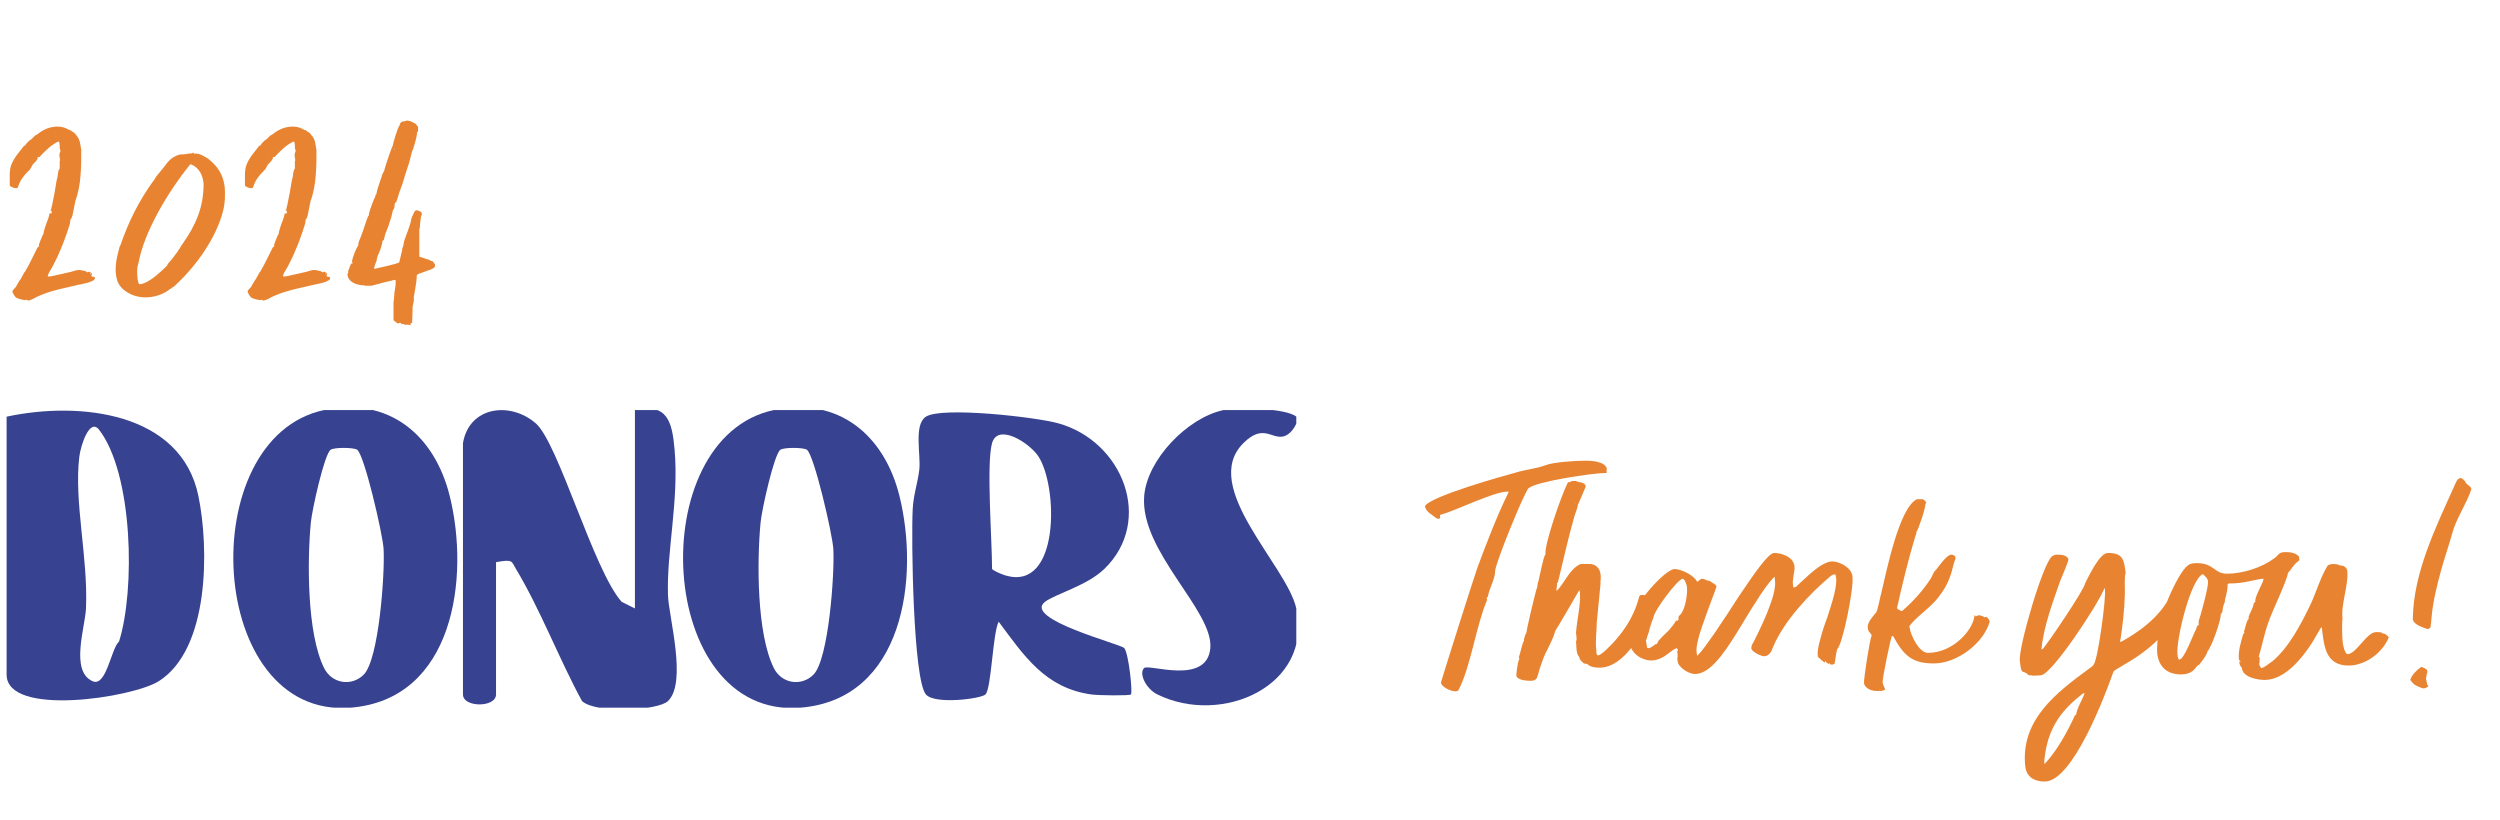 <svg width="378" height="124" viewBox="0 0 378 124" fill="none" xmlns="http://www.w3.org/2000/svg">
<path d="M1.472 28.04C1.472 27.784 1.472 26.696 1.472 26.44C1.472 25.992 1.536 25.416 1.664 25.032C2.112 23.816 2.88 23.048 3.648 22.024C3.904 22.024 3.776 21.96 3.904 21.832C3.968 21.704 4.48 21.192 4.608 21.128L4.736 21.064C4.8 21 5.12 20.68 5.184 20.616C5.184 20.616 5.376 20.424 5.44 20.424L5.568 20.36C6.208 19.848 6.848 19.464 7.616 19.272C8.384 19.08 9.28 19.08 9.984 19.4C10.048 19.4 10.368 19.592 10.432 19.656C10.432 19.656 10.688 19.656 10.688 19.72C10.752 19.72 10.88 19.912 10.944 19.912C10.944 19.912 11.2 20.04 11.264 20.104C11.968 20.936 12.032 21.128 12.224 22.28C12.224 22.28 12.224 22.536 12.288 22.6C12.288 25.096 12.288 28.04 11.392 30.408C11.392 30.472 11.328 30.664 11.328 30.728C11.2 31.368 11.072 32.008 10.944 32.648C10.88 32.712 10.816 33.032 10.752 33.096C10.752 33.096 10.624 33.224 10.624 33.288V33.48C10.624 33.544 10.56 33.8 10.56 33.864C10.048 35.592 9.088 38.152 8.192 39.816C7.936 40.456 7.424 41.032 7.232 41.672V41.8C7.744 41.864 8.576 41.544 9.088 41.48C9.664 41.352 10.24 41.224 10.752 41.096C11.456 40.904 11.776 40.712 12.48 40.904C12.544 40.904 12.8 40.968 12.864 40.968L13.184 41.16C13.312 41.224 13.376 41.032 13.568 41.096C13.568 41.096 13.76 41.288 13.824 41.288C14.016 41.48 13.76 41.608 13.824 41.736C13.952 41.928 14.272 41.8 14.336 41.928C14.336 41.992 14.336 42.12 14.336 42.184C14.016 42.696 12.352 42.952 11.776 43.08C10.944 43.272 10.112 43.464 9.28 43.656C8.192 43.912 6.848 44.296 5.888 44.744C5.376 44.936 4.928 45.32 4.288 45.448L3.968 45.32C3.904 45.32 3.84 45.384 3.776 45.384C3.392 45.32 2.624 45.192 2.368 44.936C2.176 44.744 2.112 44.616 1.984 44.36C1.664 43.912 2.176 43.72 2.432 43.336C2.496 43.272 2.624 42.888 2.688 42.888C2.688 42.824 2.88 42.568 2.944 42.44L3.136 42.184C3.2 42.12 3.2 41.992 3.264 41.928C3.328 41.864 3.584 41.352 3.648 41.224L3.776 41.096C4.16 40.456 4.48 39.816 4.8 39.176C5.12 38.6 5.376 37.96 5.696 37.384C5.76 37.384 5.888 37.256 5.888 37.256V37C6.016 36.552 6.272 35.976 6.464 35.528L6.592 35.336V35.208C6.592 35.144 6.656 34.952 6.656 34.888C6.72 34.632 6.848 34.312 6.912 34.056C7.104 33.48 7.424 32.84 7.488 32.264H7.808C7.808 32.2 7.808 32.008 7.808 31.944C7.808 31.88 7.68 31.816 7.616 31.816C7.616 31.752 7.744 31.688 7.744 31.624C7.744 31.56 7.808 31.176 7.872 31.048C8.128 29.832 8.384 28.488 8.576 27.208L8.64 27.016C8.64 26.952 8.704 26.696 8.704 26.696C8.768 26.248 8.768 25.8 9.024 25.48V24.392C9.152 24.2 9.024 24.008 9.024 23.816C8.96 23.496 8.96 23.304 9.088 22.984C9.088 22.92 9.152 22.856 9.152 22.856C9.152 22.792 9.088 22.664 9.088 22.6C9.024 22.536 9.024 22.152 9.024 22.024C8.96 21.832 9.088 21.576 8.832 21.384C7.744 21.896 6.784 22.856 5.952 23.752H5.696C5.76 24.2 5.184 24.584 4.928 24.904C4.928 24.904 4.672 25.352 4.672 25.416C4.608 25.416 4.544 25.608 4.544 25.608C4.16 25.992 3.776 26.376 3.456 26.824C3.136 27.208 2.944 27.656 2.752 28.168L2.688 28.36C2.496 28.616 1.6 28.296 1.472 28.04ZM13.696 41.288C13.632 41.288 13.632 41.48 13.696 41.48C13.76 41.416 13.76 41.352 13.696 41.288ZM4.992 24.072V24.136C5.056 24.136 5.056 24.072 4.992 24.072ZM17.728 42.44C17.216 40.776 17.6 39.112 18.048 37.448C18.048 37.32 18.176 37.128 18.24 37C19.392 33.608 20.992 30.408 23.104 27.464C23.296 27.272 23.488 26.888 23.616 26.696C24.256 25.928 24.832 25.224 25.408 24.456C25.856 23.944 26.56 23.496 27.2 23.368C27.264 23.368 28.032 23.304 28.096 23.304C28.16 23.304 28.416 23.24 28.48 23.24C28.544 23.24 28.992 23.176 29.056 23.176C29.12 23.048 29.376 23.048 29.312 23.24C30.144 23.112 30.848 23.624 31.488 24.008C32.96 25.16 33.792 26.504 33.984 28.36C34.048 29.576 34.048 30.664 33.728 31.88C32.704 35.976 29.632 40.264 26.496 43.144C26.496 43.208 26.24 43.336 26.176 43.4C25.984 43.528 25.216 44.04 25.152 44.104C24.064 44.744 22.72 45.064 21.44 44.936C19.968 44.808 18.24 43.912 17.728 42.44ZM20.864 40.008C20.672 40.712 20.736 41.416 20.8 42.12C20.8 42.248 20.928 42.952 21.056 42.952C21.888 43.08 23.616 41.736 24.192 41.16C24.384 41.032 25.152 40.264 25.28 40.136C25.28 40.072 25.344 40.008 25.344 39.944C25.408 39.88 25.984 39.176 26.048 39.112C26.56 38.472 27.072 37.768 27.456 37.064C27.52 37 27.584 36.872 27.648 36.808C29.632 33.992 30.784 31.304 30.784 27.784C30.656 26.504 30.144 25.352 28.864 24.84C28.8 24.84 28.672 24.968 28.608 25.032C25.536 28.872 21.824 34.888 20.928 39.816L20.864 40.008ZM37.035 28.04C37.035 27.784 37.035 26.696 37.035 26.44C37.035 25.992 37.099 25.416 37.227 25.032C37.675 23.816 38.443 23.048 39.211 22.024C39.467 22.024 39.339 21.96 39.467 21.832C39.531 21.704 40.042 21.192 40.17 21.128L40.298 21.064C40.362 21 40.682 20.68 40.746 20.616C40.746 20.616 40.938 20.424 41.002 20.424L41.13 20.36C41.77 19.848 42.41 19.464 43.178 19.272C43.947 19.08 44.843 19.08 45.547 19.4C45.611 19.4 45.931 19.592 45.995 19.656C45.995 19.656 46.251 19.656 46.251 19.72C46.315 19.72 46.443 19.912 46.507 19.912C46.507 19.912 46.763 20.04 46.827 20.104C47.531 20.936 47.594 21.128 47.786 22.28C47.786 22.28 47.786 22.536 47.85 22.6C47.85 25.096 47.85 28.04 46.955 30.408C46.955 30.472 46.891 30.664 46.891 30.728C46.763 31.368 46.635 32.008 46.507 32.648C46.443 32.712 46.379 33.032 46.315 33.096C46.315 33.096 46.187 33.224 46.187 33.288V33.48C46.187 33.544 46.123 33.8 46.123 33.864C45.611 35.592 44.651 38.152 43.755 39.816C43.498 40.456 42.986 41.032 42.794 41.672V41.8C43.306 41.864 44.139 41.544 44.651 41.48C45.227 41.352 45.803 41.224 46.315 41.096C47.019 40.904 47.339 40.712 48.042 40.904C48.106 40.904 48.362 40.968 48.426 40.968L48.746 41.16C48.874 41.224 48.938 41.032 49.13 41.096C49.13 41.096 49.322 41.288 49.386 41.288C49.578 41.48 49.322 41.608 49.386 41.736C49.514 41.928 49.834 41.8 49.898 41.928C49.898 41.992 49.898 42.12 49.898 42.184C49.578 42.696 47.914 42.952 47.339 43.08C46.507 43.272 45.675 43.464 44.843 43.656C43.755 43.912 42.41 44.296 41.45 44.744C40.938 44.936 40.49 45.32 39.85 45.448L39.531 45.32C39.467 45.32 39.403 45.384 39.339 45.384C38.955 45.32 38.187 45.192 37.931 44.936C37.739 44.744 37.675 44.616 37.547 44.36C37.227 43.912 37.739 43.72 37.995 43.336C38.059 43.272 38.187 42.888 38.251 42.888C38.251 42.824 38.443 42.568 38.507 42.44L38.699 42.184C38.763 42.12 38.763 41.992 38.827 41.928C38.891 41.864 39.147 41.352 39.211 41.224L39.339 41.096C39.722 40.456 40.042 39.816 40.362 39.176C40.682 38.6 40.938 37.96 41.258 37.384C41.322 37.384 41.45 37.256 41.45 37.256V37C41.578 36.552 41.834 35.976 42.026 35.528L42.154 35.336V35.208C42.154 35.144 42.218 34.952 42.218 34.888C42.282 34.632 42.41 34.312 42.474 34.056C42.666 33.48 42.986 32.84 43.05 32.264H43.37C43.37 32.2 43.37 32.008 43.37 31.944C43.37 31.88 43.242 31.816 43.178 31.816C43.178 31.752 43.306 31.688 43.306 31.624C43.306 31.56 43.37 31.176 43.434 31.048C43.691 29.832 43.947 28.488 44.139 27.208L44.203 27.016C44.203 26.952 44.267 26.696 44.267 26.696C44.331 26.248 44.331 25.8 44.587 25.48V24.392C44.715 24.2 44.587 24.008 44.587 23.816C44.523 23.496 44.523 23.304 44.651 22.984C44.651 22.92 44.715 22.856 44.715 22.856C44.715 22.792 44.651 22.664 44.651 22.6C44.587 22.536 44.587 22.152 44.587 22.024C44.523 21.832 44.651 21.576 44.395 21.384C43.306 21.896 42.346 22.856 41.514 23.752H41.258C41.322 24.2 40.746 24.584 40.49 24.904C40.49 24.904 40.234 25.352 40.234 25.416C40.17 25.416 40.106 25.608 40.106 25.608C39.722 25.992 39.339 26.376 39.019 26.824C38.699 27.208 38.507 27.656 38.315 28.168L38.251 28.36C38.059 28.616 37.163 28.296 37.035 28.04ZM49.258 41.288C49.194 41.288 49.194 41.48 49.258 41.48C49.322 41.416 49.322 41.352 49.258 41.288ZM40.554 24.072V24.136C40.618 24.136 40.618 24.072 40.554 24.072ZM52.587 41.8C52.587 41.672 52.523 41.48 52.523 41.48L52.651 41.224C52.651 41.16 52.651 40.968 52.651 40.904L52.715 40.776C52.779 40.712 52.907 40.2 52.971 40.136C52.971 40.072 53.099 39.88 53.099 39.88C53.099 39.816 53.291 39.816 53.291 39.88C53.355 39.688 53.163 39.56 53.227 39.432C53.419 38.664 53.739 37.768 54.187 37.064C54.123 36.68 54.379 36.296 54.507 35.912C54.827 35.144 55.083 34.312 55.339 33.544C55.467 33.224 55.531 32.968 55.658 32.712C55.658 32.712 55.786 32.584 55.786 32.52V32.328C55.786 32.2 55.914 31.944 55.914 31.816C56.17 31.112 56.426 30.344 56.746 29.704C56.746 29.64 56.746 29.512 56.81 29.448L56.938 29.32V29.128L57.066 28.616C57.258 27.976 57.514 27.336 57.706 26.696C57.77 26.376 57.962 26.056 58.09 25.8C58.218 25.224 59.242 22.152 59.37 22.088C59.434 21.576 60.075 19.528 60.331 19.08L60.459 18.888V18.76C60.459 18.696 60.523 18.632 60.587 18.568C60.715 18.312 61.035 18.376 61.291 18.312L61.419 18.248C61.547 18.184 62.059 18.312 62.187 18.376C62.315 18.44 62.827 18.696 62.891 18.76C62.955 18.888 63.083 19.08 63.211 19.144V19.848C62.955 20.04 63.083 20.168 63.019 20.424C63.019 20.68 62.571 22.216 62.507 22.408C62.443 22.472 62.379 22.792 62.315 22.856C62.187 23.432 61.995 24.008 61.867 24.584C61.483 25.736 61.099 26.888 60.779 28.04C60.715 28.232 60.587 28.36 60.587 28.552C60.331 29.128 60.203 29.704 60.011 30.28C59.947 30.28 59.947 30.536 59.947 30.536C59.883 30.536 59.755 30.664 59.755 30.664C59.755 30.728 59.691 30.792 59.691 30.792C59.691 30.856 59.627 31.304 59.627 31.368C59.562 31.688 59.37 31.752 59.37 31.944C59.242 32.456 59.178 32.904 58.986 33.352C58.858 33.8 58.73 34.248 58.538 34.632C58.474 34.952 58.282 35.208 58.218 35.528C58.154 35.72 58.09 36.104 58.026 36.296C57.962 36.296 57.834 36.424 57.834 36.424C57.834 36.488 57.77 36.744 57.77 36.808C57.642 37.384 57.45 37.96 57.194 38.472C57.002 38.92 57.002 39.048 56.938 39.432C56.874 39.624 56.426 40.584 56.618 40.648C56.938 40.584 60.139 39.88 60.331 39.688C60.331 39.688 60.395 39.624 60.395 39.56L60.459 39.24C60.523 39.112 60.715 38.088 60.779 37.96C60.779 37.896 60.843 37.576 60.843 37.512C60.843 37.448 60.971 37.256 60.971 37.192L61.035 36.808C61.035 36.744 61.099 36.552 61.099 36.488C61.419 35.464 61.867 34.504 62.123 33.48C62.123 33.288 62.251 32.904 62.251 32.904C62.315 32.776 62.635 32.008 62.699 31.944C62.955 31.688 63.147 31.816 63.467 31.944C63.594 32.008 63.722 32.072 63.786 32.264C63.786 32.328 63.786 32.584 63.658 32.648C63.658 32.84 63.531 33.608 63.531 33.736C63.531 33.8 63.467 34.44 63.467 34.504C63.467 34.568 63.403 34.632 63.403 34.632V38.792C63.403 38.792 63.658 38.92 63.786 38.92C64.106 39.048 64.49 39.176 64.939 39.304C65.002 39.304 65.067 39.432 65.13 39.432L65.386 39.496C65.514 39.56 65.707 39.88 65.77 40.008C65.898 40.52 65.258 40.712 64.874 40.84C64.362 41.032 63.786 41.224 63.275 41.416L63.019 41.608C63.019 42.504 62.827 43.336 62.699 44.168C62.699 44.232 62.571 44.808 62.571 44.872C62.571 44.936 62.571 45.448 62.571 45.448C62.571 45.512 62.507 45.768 62.507 45.832C62.443 45.96 62.379 46.472 62.379 46.536C62.379 46.6 62.379 46.92 62.379 46.984C62.379 47.24 62.315 48.456 62.315 48.776C62.187 49.032 61.931 48.648 62.123 49.16H61.995C61.931 49.16 61.867 49.096 61.867 49.096C61.803 49.096 61.227 49.096 61.227 49.096C61.163 49.096 60.971 48.968 60.907 48.968L60.779 49.032C60.651 48.968 60.651 48.84 60.587 48.84C60.267 48.712 60.395 49.096 59.947 48.776C59.883 48.712 59.498 48.456 59.498 48.392V45.704C59.498 45.64 59.562 45.32 59.562 45.256C59.562 45.192 59.627 44.424 59.627 44.36C59.691 43.72 59.883 43.08 59.819 42.44C59.819 42.312 59.755 42.312 59.691 42.312C58.538 42.568 57.322 42.888 56.17 43.208H55.147C55.019 43.08 54.891 43.144 54.699 43.144C53.867 43.016 52.843 42.696 52.587 41.8ZM59.562 22.472V22.6H59.627V22.472H59.562Z" fill="#E88431"/>
<path d="M215.44 76.568C216.016 75.096 227.536 71.896 229.2 71.448C230.608 71 232.272 70.872 233.616 70.36C234.96 69.848 238.288 69.656 239.76 69.656C240.528 69.656 242.64 69.72 242.96 70.872C242.896 71 242.896 71.256 242.96 71.448L242.832 71.512C240.848 71.512 232.336 72.792 231.12 73.816C230.544 74.264 226.064 85.208 226.064 86.36C226.064 87.576 225.168 88.92 224.976 90.2L224.784 90.392L224.848 90.712C223.184 94.616 222.416 100.632 220.56 104.28C220.496 104.472 220.24 104.536 220.048 104.536C219.408 104.536 217.936 103.896 217.872 103.192C217.872 103.064 222.864 87.256 223.376 85.848C224.784 82.072 226.32 78.04 228.112 74.392C228.048 74.392 228.048 74.328 227.984 74.328C225.808 74.328 220.048 77.272 217.744 77.848V78.296L217.68 78.424H217.36C217.296 78.424 217.168 78.36 217.104 78.296C216.4 77.72 215.696 77.464 215.44 76.568ZM229.27 102.104C229.27 101.848 229.462 99.992 229.718 99.672L229.654 99.352C229.846 98.904 230.23 96.984 230.422 96.92V96.664C230.486 96.344 230.614 95.96 230.806 95.64C230.742 95.448 232.151 89.56 232.343 88.984L232.407 88.92L232.535 88.024L232.599 87.96C232.791 87.192 233.367 84.056 233.687 83.8C233.431 82.52 236.119 74.712 237.079 72.92C237.271 72.92 237.527 72.856 237.655 72.728H238.295C238.807 73.048 239.639 72.792 239.767 73.56C239.767 73.56 238.615 76.312 238.551 76.376C238.615 76.632 238.103 77.784 238.039 78.104C237.079 81.432 236.375 84.76 235.543 88.088L235.415 88.152V88.28C235.479 88.6 235.286 88.92 235.351 89.24V89.368C236.631 88.088 237.271 86.04 238.999 85.272H240.343C241.303 85.272 241.943 85.976 242.007 86.872C242.071 87.256 242.007 87.576 242.007 87.96H241.943L242.007 88.216C242.007 88.344 241.431 94.104 241.431 94.104C241.431 95.576 241.175 96.92 241.367 98.392C241.367 98.584 241.367 99.096 241.623 99.096C241.943 99.096 242.711 98.392 242.903 98.2C245.079 96.152 246.999 93.528 247.831 90.264C247.895 90.008 248.087 89.944 248.343 89.944C248.919 89.944 249.623 90.328 249.687 90.904C249.751 91.352 247.958 96.088 247.639 96.6C246.423 98.456 244.375 100.952 241.879 100.952C241.239 100.952 240.47 100.888 239.959 100.376C239.447 100.44 239.062 99.992 238.807 99.544V99.352L238.679 99.224C238.295 98.648 238.359 97.624 238.295 96.984C238.487 96.664 238.295 96.024 238.295 95.64C238.423 93.784 239.062 91.288 238.871 89.432L238.807 89.304H238.743C238.423 89.88 235.286 95.256 235.159 95.384C235.031 95.896 234.839 96.344 234.647 96.792C233.367 99.608 233.879 98.008 232.855 100.952C232.663 101.464 232.599 102.04 232.343 102.552C232.151 102.872 231.831 102.936 231.447 102.936C230.934 102.936 229.334 102.872 229.27 102.104ZM238.743 94.552C238.743 94.552 238.679 94.552 238.679 94.616C238.743 94.616 238.743 94.552 238.743 94.552ZM238.871 89.176C238.871 89.176 238.871 89.24 238.935 89.24C238.935 89.176 238.935 89.176 238.871 89.176ZM229.782 99.544C229.782 99.608 229.846 99.608 229.846 99.608C229.846 99.608 229.846 99.608 229.782 99.544ZM238.167 76.12C238.167 76.184 238.167 76.184 238.231 76.184C238.231 76.184 238.231 76.12 238.167 76.12ZM246.361 96.984C246.361 96.664 246.297 95.896 246.489 95.64C246.489 95.64 246.489 95.704 246.553 95.768C246.489 95.832 246.489 95.896 246.489 96.024C246.489 96.216 246.617 96.344 246.681 96.344C246.745 96.344 246.809 96.216 246.809 96.024C246.745 95.896 246.681 95.832 246.617 95.768L247.066 95H246.617L246.553 94.552C246.617 94.424 246.617 94.296 246.681 94.168C246.745 94.04 246.745 93.848 246.809 93.72C246.938 93.4 247.066 93.208 247.194 93.208H247.258L247.194 92.824C247.066 91.48 251.738 86.04 253.21 86.04C253.978 86.04 255.834 86.744 256.538 87.832L256.602 87.96C256.666 87.96 256.73 87.896 256.794 87.832C256.858 87.832 256.922 87.768 256.986 87.704C257.114 87.576 257.242 87.512 257.37 87.512C257.434 87.512 257.562 87.512 257.626 87.576C257.754 87.576 257.818 87.64 257.946 87.704C258.138 87.768 258.33 87.832 258.522 87.832C258.586 87.896 258.65 87.96 258.778 88.024C258.842 88.088 258.97 88.152 259.098 88.216C259.29 88.344 259.482 88.472 259.546 88.664C259.29 89.496 258.458 91.544 257.754 93.592C256.986 95.64 256.345 97.816 256.538 98.712L256.602 99.16L256.666 99.096C257.37 98.456 258.266 97.112 259.354 95.576C260.442 93.976 261.658 92.12 262.81 90.328C265.178 86.808 267.354 83.608 268.25 83.608C269.402 83.608 271.13 84.184 271.322 85.592C271.386 86.04 271.258 86.552 271.194 87C271.13 87.448 271.002 88.024 271.13 88.664V88.792H271.386C271.514 88.792 271.77 88.536 272.154 88.152C272.538 87.832 273.05 87.32 273.626 86.808C274.714 85.848 276.058 84.888 277.018 84.888C278.17 84.888 279.962 85.848 280.09 87.128C280.346 88.984 278.554 97.624 277.786 98.136C277.722 98.2 277.466 99.864 277.402 100.312C277.338 100.376 277.274 100.376 277.21 100.44C277.146 100.44 277.082 100.504 277.018 100.504L276.698 100.44L276.57 100.248L276.506 100.376C276.314 100.312 276.186 100.184 275.994 99.992L275.93 99.864V100.184C275.802 100.184 275.034 99.48 274.906 99.352L274.842 99.16C274.778 98.584 274.906 97.752 275.226 96.664C275.482 95.64 275.866 94.424 276.314 93.272C277.082 90.904 277.85 88.472 277.594 87.192L277.53 86.872H277.21C277.146 86.872 276.954 87 276.762 87.128C273.562 89.816 269.786 93.848 268.122 97.752C267.994 98.008 267.93 98.264 267.802 98.52C267.546 98.904 267.226 99.224 266.714 99.224C266.33 99.224 264.858 98.584 264.794 98.008C264.794 97.816 264.858 97.56 264.922 97.432C264.986 97.368 264.986 97.304 265.05 97.24C266.138 95.128 268.698 89.944 268.378 87.768L268.314 87.192L268.25 87.256C267.354 88.152 266.394 89.56 265.434 91.096C264.41 92.632 263.45 94.36 262.426 95.96C260.442 99.16 258.394 101.912 256.282 101.912C255.385 101.912 253.786 100.952 253.658 99.992C253.594 99.736 253.594 99.544 253.658 99.288C253.658 99.032 253.658 98.776 253.594 98.52C253.658 98.392 253.722 98.264 253.722 98.264L253.53 98.008H253.466C253.274 98.136 253.21 98.136 253.082 98.2C252.89 98.328 252.698 98.456 252.634 98.52C251.674 99.288 250.778 99.864 249.626 99.864C248.73 99.864 246.617 99.224 246.361 96.984ZM248.922 96.728L248.858 96.792L249.049 97.944L249.242 98.008C249.37 98.008 249.498 97.944 249.626 97.88C249.69 97.816 249.818 97.752 249.946 97.688C250.138 97.496 250.33 97.368 250.522 97.368L250.586 97.24C250.65 97.112 250.714 96.984 250.778 96.856C250.842 96.792 250.97 96.664 251.034 96.6C251.354 96.216 251.866 95.768 252.314 95.32C252.698 94.872 253.146 94.36 253.402 93.848H253.658C253.722 93.784 253.786 93.72 253.786 93.72V93.272C253.85 93.144 253.914 93.08 253.978 93.016C254.042 92.952 254.106 92.888 254.106 92.888C254.81 92.12 255.194 89.752 255.066 88.728C255.002 88.28 254.682 87.512 254.426 87.512C253.722 87.512 250.138 92.248 250.01 93.336C249.818 93.784 249.626 94.424 249.434 95C249.37 95.32 249.306 95.64 249.178 95.896C249.114 96.216 248.986 96.472 248.922 96.728ZM281.837 103.256C281.773 102.744 282.733 96.472 282.989 96.152L282.925 95.896C282.669 95.64 282.413 95.32 282.413 94.936C282.285 94.104 283.245 93.144 283.694 92.568C283.95 92.184 284.27 90.2 284.462 89.624C285.23 86.424 287.15 76.76 289.838 75.48H290.734C290.926 75.608 291.246 75.8 291.246 76.056L291.118 76.184C291.182 76.76 290.03 80.152 289.774 80.408L289.71 80.856L289.646 80.92C288.558 84.504 287.661 88.216 286.83 91.928L286.958 92.12L287.47 92.376H287.598C289.262 90.968 290.734 89.304 291.95 87.448C292.206 87 292.334 86.488 292.718 86.168C293.102 85.656 294.382 83.864 295.022 83.864C295.278 83.864 295.662 83.992 295.662 84.312C295.726 84.568 295.534 84.76 295.47 85.016C294.958 87.128 294.51 88.472 293.166 90.2C291.885 91.928 289.774 93.208 288.686 94.68L288.75 94.936C288.878 96.024 290.158 98.712 291.502 98.712C295.47 98.712 298.478 95 298.542 93.016C298.606 93.016 298.67 93.144 298.734 93.208C298.862 93.08 299.118 93.08 299.31 93.016C299.502 93.08 299.694 93.144 299.885 93.208L300.014 93.336L300.333 93.272C300.526 93.4 300.782 93.656 300.846 93.976C299.95 97.24 295.918 100.312 292.398 100.312C289.07 100.312 287.854 99.096 286.254 96.216L286.062 96.152C285.934 96.216 284.59 102.552 284.654 103.192C284.718 103.576 284.91 103.896 285.038 104.216L284.91 104.344C284.526 104.536 284.078 104.472 283.63 104.472C282.925 104.472 281.901 104.024 281.837 103.256ZM300.206 93.4C300.206 93.4 300.206 93.464 300.206 93.528C300.206 93.528 300.206 93.464 300.206 93.4ZM284.206 104.28C284.142 104.28 284.142 104.344 284.142 104.344L284.206 104.408C284.206 104.408 284.206 104.344 284.206 104.28ZM305.4 99.928C305.144 98.008 308.856 85.208 310.264 84.12C310.52 83.928 310.776 83.864 311.096 83.864C311.672 83.864 312.632 83.928 312.76 84.632C312.76 84.824 311.672 87.448 311.48 87.896C310.392 91.032 308.984 94.744 308.664 98.2L308.856 98.136C309.624 97.304 315.256 88.984 315.256 88.216C315.832 87.128 317.432 83.608 318.712 83.608C321.016 83.608 321.144 84.632 321.4 86.616C321.144 87.448 321.336 88.984 321.272 90.008C321.208 92.184 320.952 94.488 320.632 96.6C320.568 96.728 320.568 96.792 320.568 96.856V97.048L320.824 96.984C322.744 95.896 326.584 93.592 328.312 89.752C329.272 89.56 329.912 90.136 330.04 90.072L330.168 90.648C327.608 98.2 319.736 100.888 319.544 101.592C318.328 105.048 313.4 118.168 309.176 118.168C307.704 118.168 306.488 117.592 306.232 115.992C305.4 108.824 311.032 104.664 315.896 101.08C316.152 100.888 316.408 100.76 316.6 100.44C317.24 99.416 318.456 90.52 318.264 89.112C318.264 89.048 318.264 88.984 318.2 88.92C317.368 91.16 310.328 101.912 308.6 102.104C308.28 102.104 307.896 102.168 307.512 102.168C307.256 102.168 307 102.04 306.744 102.104C305.784 101.08 305.656 102.36 305.4 99.928ZM309.24 113.88C309.176 114.2 309.048 115.224 309.112 115.48H309.176C311.032 113.496 312.568 110.68 313.72 108.184L313.912 108.056C314.04 107.032 314.872 105.816 315.192 104.792L314.936 104.856C311.8 107.288 309.88 109.784 309.24 113.88ZM306.232 101.784H306.36H306.232ZM326.358 95.96C326.102 93.976 329.239 86.552 330.839 85.464C331.159 85.208 331.671 85.144 332.119 85.144C334.807 85.144 334.743 86.744 336.727 86.744C339.159 86.744 342.039 85.784 343.831 84.44C344.279 84.184 344.471 83.672 344.983 83.544C345.175 83.48 345.495 83.48 345.751 83.48C346.263 83.48 347.223 83.608 347.607 84.184L347.671 84.632L347.543 84.824C346.711 85.4 346.583 85.976 345.943 86.616C345.751 87.96 343.51 92.44 342.935 94.232C342.359 95.832 342.039 97.56 341.527 99.288L341.655 99.416V100.184C341.591 100.184 341.591 100.312 341.591 100.376C341.591 100.568 341.719 100.76 341.847 100.952L341.911 101.016C342.295 101.016 343.255 100.184 343.575 99.992C346.071 97.944 347.991 94.232 349.399 91.288C350.231 89.496 350.871 87.256 351.895 85.592C352.023 85.336 352.599 85.272 352.855 85.272L353.431 85.336C353.687 85.464 353.879 85.528 354.135 85.528C354.455 85.528 354.903 85.976 354.903 86.296C355.159 88.344 353.879 91.544 354.199 93.592C354.071 93.784 354.135 96.536 354.199 96.92C354.199 97.304 354.519 98.904 354.967 98.904C356.247 98.904 357.847 95.576 359.255 95.576C359.575 95.576 359.831 95.576 360.151 95.64V95.768H360.279C360.599 95.768 361.047 96.088 361.175 96.408C360.215 98.712 357.655 100.632 355.095 100.632C351.511 100.632 351.383 97.432 351.063 94.936L350.999 94.808C350.871 94.936 349.783 96.92 349.463 97.368C348.055 99.544 345.431 102.808 342.423 102.808C341.399 102.808 339.031 102.424 338.967 100.952C338.711 100.76 338.647 100.44 338.583 100.184V100.056L338.839 99.992C338.647 99.928 338.583 99.864 338.519 99.672C338.391 98.392 338.839 97.112 339.159 95.896L339.351 95.704L339.287 95.448C339.543 94.936 339.607 93.912 339.991 93.592V93.272C340.183 92.632 340.695 91.928 340.759 91.224L341.015 90.968C340.823 90.264 342.359 87.896 342.231 87.512H342.167C341.271 87.512 339.287 88.28 336.983 88.216L336.791 88.408C336.919 88.728 336.535 90.328 336.407 90.712V90.968L336.151 91.672C336.023 92.12 336.151 92.504 335.767 92.888C335.895 93.592 334.359 97.944 333.783 98.456C333.719 98.968 332.823 100.184 332.439 100.568C332.311 100.44 331.863 101.208 331.671 101.336C331.159 101.784 330.519 101.976 329.815 101.976C327.703 101.976 326.422 100.888 326.166 98.776C326.102 98.008 326.23 97.112 326.23 96.344L326.422 96.216C326.358 96.152 326.358 96.024 326.358 95.96ZM333.079 86.808C331.223 87.512 328.983 96.856 329.239 98.904C329.239 99.032 329.303 99.736 329.495 99.736C330.263 99.736 331.607 95.896 332.055 95.128C332.119 94.936 332.183 94.488 332.439 94.552V93.912C332.695 93.272 333.975 88.536 333.847 87.96C333.847 87.448 333.399 87.128 333.079 86.808ZM328.983 96.856C328.919 96.856 328.919 96.92 328.919 96.92C328.919 96.92 328.919 96.92 328.983 96.856ZM339.351 101.656V101.592V101.656ZM364.821 93.592C364.885 86.616 368.341 79.64 371.029 73.624C371.22 73.24 371.477 72.28 372.053 72.28C372.245 72.28 372.629 72.664 372.757 72.792C372.693 73.176 373.781 73.56 373.653 74.008C372.949 76.184 371.349 78.424 370.773 80.664C370.26 82.52 369.621 84.312 369.109 86.168C368.469 88.536 367.829 91.032 367.637 93.528C367.573 93.912 367.573 94.68 367.445 94.936C367.317 95 367.189 95.064 367.125 95.128C366.485 94.936 364.821 94.424 364.821 93.592ZM365.077 103.512C364.821 103.32 364.629 103.064 364.437 102.808C364.629 102.04 365.461 101.272 366.101 100.824C366.357 100.952 366.933 101.08 366.997 101.4C367.061 101.592 366.997 101.72 366.933 101.848V101.976L366.805 102.552L366.997 103.512C366.997 103.576 367.125 103.64 367.189 103.704C367.189 103.832 366.677 104.088 366.485 104.088C366.165 104.088 365.397 103.704 365.077 103.512Z" fill="#E88431"/>
<g clip-path="url(#clip0_2068_32)">
<path d="M158 91C154.608 93.617 169.558 97.398 170 98C170.682 98.928 171.271 104.734 171 105C170.789 105.208 166.114 105.158 165 105C157.985 104.023 154.793 99.085 151 94C150.087 95.748 149.903 104.122 149 105C148.318 105.662 141.325 106.56 140 105C138.063 102.719 137.769 81.444 138 77C138.12 74.729 138.749 73.123 139 71C139.251 68.759 138.123 64.215 140 63C142.398 61.45 156.598 63.052 160 64C169.794 66.716 174.476 78.733 167 86C164.361 88.567 159.566 89.796 158 91ZM150 67C149.117 70.091 150 81.715 150 86C150 86.218 151.518 86.862 152 87C160.289 89.489 160.001 73.542 157 69C155.655 66.956 150.883 63.92 150 67Z" fill="#374291"/>
<path d="M1 63C12.013 60.629 27.403 62.301 30 75C31.621 82.897 31.691 98.148 24 103C20.064 105.491 1 108.454 1 102V63ZM15 65C13.54 63.093 12.201 67.409 12 69C11.154 75.859 13.342 84.292 13 92C12.879 94.837 10.567 101.478 14 103C16.084 103.929 16.802 98.018 18 97C20.466 89.173 20.124 71.691 15 65Z" fill="#374291"/>
<path d="M70 67C70.935 61.477 77.085 60.634 81 64C84.416 66.937 89.76 86.276 94 91L96 92V62C100.901 60.922 101.624 63.705 102 68C102.671 75.662 100.776 83.398 101 90C101.112 93.307 103.928 103.164 101 106C99.516 107.439 90.156 107.958 88 106C84.523 99.618 81.742 92.233 78 86C77.309 84.842 77.583 84.531 75 85V105C75 107.008 70 107.008 70 105V67Z" fill="#374291"/>
<path d="M49 62C58.729 59.943 65.702 65.733 68 75C71.044 87.282 68.668 105.762 53 107C31.144 108.727 29.143 66.194 49 62ZM54 68C53.463 67.64 50.567 67.62 50 68C49.035 68.649 47.169 77.162 47 79C46.443 84.831 46.404 95.777 49 101C50.194 103.406 53.199 103.817 55 102C57.308 99.673 58.209 86.654 58 83C57.871 80.763 55.084 68.729 54 68Z" fill="#374291"/>
<path d="M117 62.001C126.732 59.944 133.702 65.734 136 75.001C139.045 87.283 136.672 105.763 121 107.001C99.149 108.728 97.149 66.195 117 62.001ZM122 68.001C121.463 67.641 118.567 67.621 118 68.001C117.035 68.65 115.169 77.163 115 79.001C114.443 84.832 114.403 95.778 117 101.001C118.194 103.407 121.199 103.818 123 102.001C125.309 99.674 126.209 86.656 126 83.001C125.871 80.764 123.085 68.73 122 68.001Z" fill="#374291"/>
<path d="M196 63.001C196.576 63.5 195.36 65.732 194 66.001C192.183 66.361 190.968 64.056 188 67.001C181.358 73.591 194.57 85.462 196 92.001C198.561 103.693 184.759 109.794 175 105.001C173.263 104.153 172.146 101.8 173 101.001C173.705 100.342 182.494 103.662 183 98.001C183.506 92.34 172.335 83.368 173 75.001C173.437 69.49 179.53 63.159 185 62.001C187.224 61.532 194.511 61.723 196 63.001Z" fill="#374291"/>
</g>
<defs>
<clipPath id="clip0_2068_32">
<rect width="195" height="45" fill="white" transform="translate(1 62)"/>
</clipPath>
</defs>
</svg>
